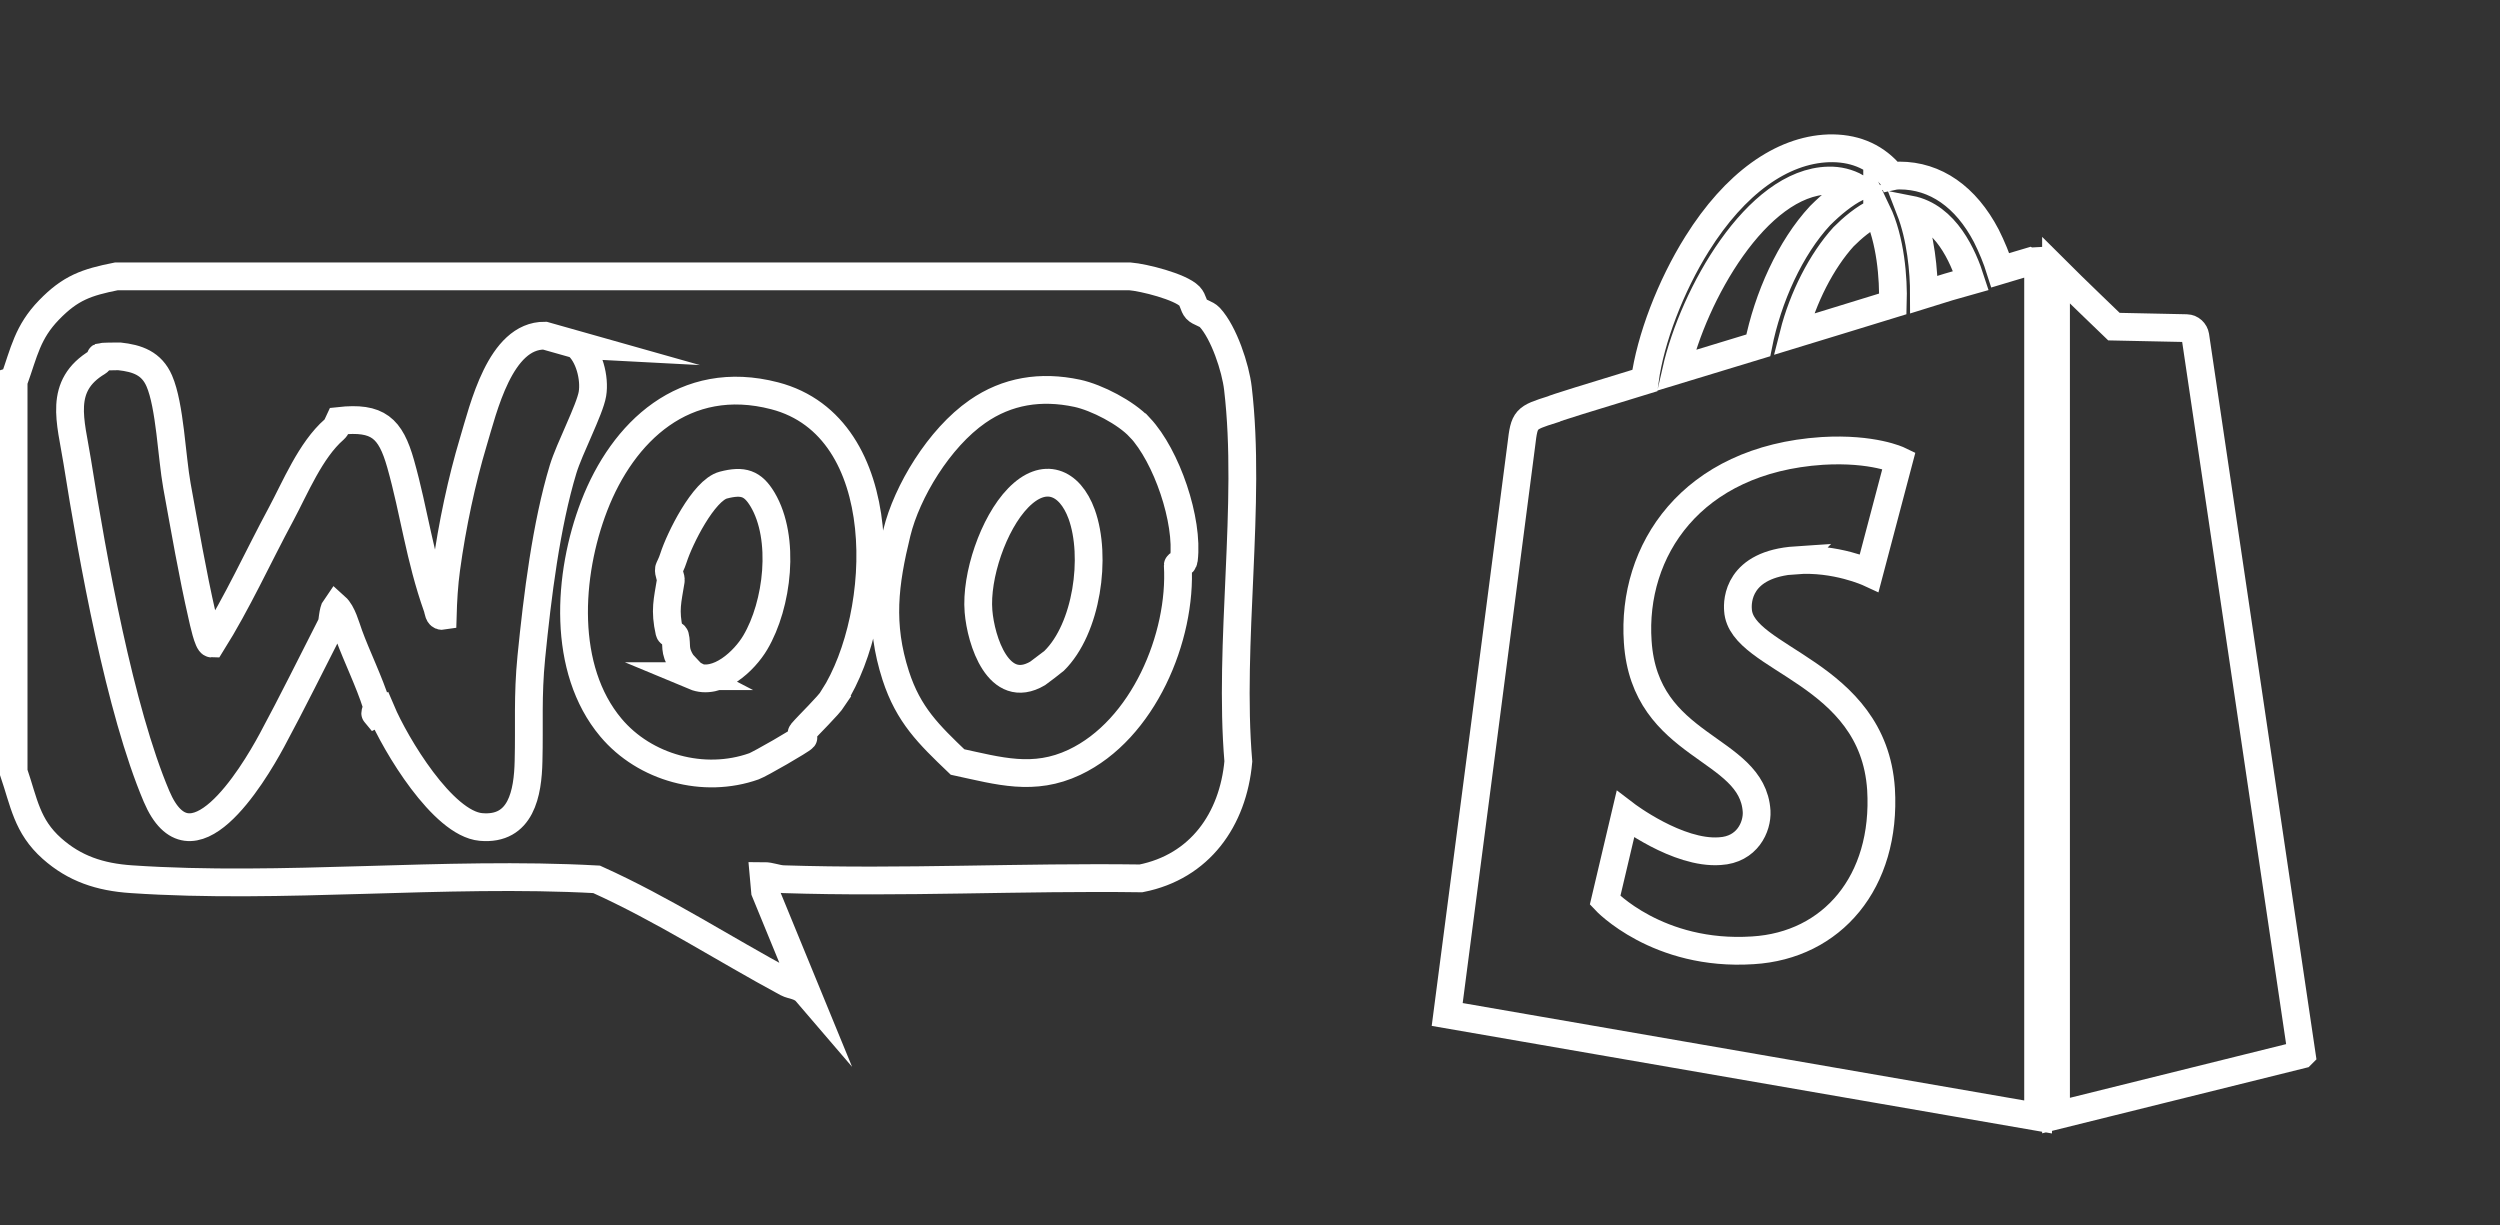 <svg xmlns="http://www.w3.org/2000/svg" id="Layer_2" data-name="Layer 2" viewBox="0 0 180.02 88.21"><rect x="0" y="0" width="180.02" height="88.21" fill="#333333" stroke="none"/><defs><style>      .cls-1, .cls-2 {        fill: none;      }      .cls-2 {        stroke: #fff;        stroke-miterlimit: 10;        stroke-width: 2px;      }    </style></defs><g id="Layer_1-2" data-name="Layer 1"><g><rect class="cls-1" width="180.02" height="88.21"></rect><g><path class="cls-2" d="M146.14,18.85c.21-.03.41-.05.62-.06v61.64l-42.55-7.38s5.17-39.63,5.34-41.04c.22-1.86.28-1.91,2.25-2.53.06-.06,2.76-.9,6.64-2.08.4-2.98,1.86-6.81,3.77-9.85,2.71-4.33,6.08-6.75,9.46-6.87,1.75-.05,3.21.51,4.33,1.74.06.11.17.17.22.28.18-.04.37-.06.56-.06,2.59,0,4.78,1.53,6.25,4.34.4.8.74,1.62,1.01,2.48,1.29-.39,2.08-.62,2.08-.62ZM129.31,40.35c2.87-.22,5.29.9,5.29.9l2.14-8.1s-1.86-.9-5.52-.68c-9.46.62-13.74,7.21-13.29,13.74.51,7.77,8.27,7.49,8.56,12.21.06,1.13-.68,2.76-2.64,2.87-3.04.23-6.81-2.65-6.81-2.65l-1.46,6.19s3.77,4.05,10.64,3.6c5.69-.34,9.63-4.9,9.23-11.6-.56-8.5-10.08-9.29-10.3-12.89-.06-.68,0-3.32,4.17-3.6ZM120.7,26.67c1.85-.56,3.88-1.18,5.91-1.8.68-3.44,2.31-7.04,4.45-9.34.84-.84,1.75-1.58,2.64-2.03-.62-.35-1.32-.52-2.03-.5-5.18.11-9.74,8.27-10.97,13.67ZM135.17,15.25c-.96.45-1.8,1.18-2.42,1.8-1.58,1.74-2.93,4.38-3.6,7.03,2.42-.73,4.9-1.52,7.15-2.2.06-1.86-.17-4.62-1.13-6.64ZM141.92,20.2c-.56-1.75-1.8-4.62-4.39-5.12.79,2.03,1.01,4.45,1.01,6.13,1.24-.39,2.36-.73,3.38-1.01ZM165.73,75.94l-17.68,4.39V19.47c1.13,1.13,4.17,4.05,4.17,4.05,0,0,4.95.11,5.24.11.31.01.57.25.62.56.06.34,7.66,51.74,7.66,51.74Z"></path><g><path class="cls-2" d="M1.01,27.39c.73-2.05.97-3.47,2.52-5.07s2.7-1.99,4.85-2.42h72.98c1,.08,3.63.74,4.3,1.43.26.27.28.71.49.94s.71.31.96.58c1.02,1.1,1.86,3.64,2.03,5.12.98,8.31-.69,18.36.03,26.86-.38,4.19-2.77,7.58-7.01,8.42-8.56-.12-17.19.34-25.75.06-.5-.02-.93-.23-1.42-.23l.1,1.11,2.98,7.26c-.42-.49-1.06-.49-1.39-.67-4.64-2.5-8.91-5.29-13.72-7.46-10.95-.6-22.64.73-33.5-.01-2.26-.15-4.09-.76-5.72-2.21-1.81-1.61-2.01-3.32-2.76-5.51v-28.19ZM41.53,24.82l-2.3-.65c-3.22-.03-4.42,5.24-5.16,7.69-.8,2.67-1.51,5.93-1.94,9.11-.15,1.09-.22,2.28-.25,3.38-.31.05-.31-.38-.39-.61-1.28-3.6-1.66-6.87-2.64-10.34-.73-2.58-1.63-3.4-4.43-3.09-.1.21-.17.45-.36.62-1.7,1.48-2.81,4.21-3.82,6.09-1.67,3.1-3.14,6.36-5,9.32-.26,0-.6-1.63-.68-1.98-.7-3.05-1.25-6.27-1.82-9.39-.37-2.04-.5-5.77-1.27-7.54-.55-1.27-1.58-1.63-2.88-1.77-.13-.01-1.29.02-1.35.04-.04.02-.06.29-.2.37-2.87,1.71-1.94,4.25-1.48,7.15,1.12,7.07,3.07,17.9,5.71,24.12,2.48,5.85,6.88-1.38,8.31-4.03s2.96-5.74,4.29-8.35c.08-.16.09-.98.3-1.27.48.43.73,1.41.96,2.04.54,1.49,1.46,3.36,1.98,5.01.08.25-.14.59-.08.66l.42-.21c1.03,2.43,4.43,8.11,7.18,8.36,2.91.26,3.38-2.45,3.43-4.74.07-2.67-.08-4.65.2-7.49.44-4.41,1.07-9.51,2.29-13.54.45-1.48,1.92-4.28,2.11-5.41s-.23-2.83-1.14-3.55ZM60.01,50.24c3.84-6.02,4.38-19.5-4.23-21.74-6.5-1.69-10.94,2.61-12.99,7.92-1.92,4.98-2.33,11.77,1.2,15.97,2.44,2.91,6.7,4.07,10.3,2.79.42-.15,3.41-1.87,3.56-2.06.04-.05-.17-.3-.12-.35.55-.64,1.89-1.91,2.29-2.52ZM82.06,30.77c-.99-1.06-3.07-2.14-4.49-2.45-2.63-.56-5.05-.17-7.18,1.31-2.77,1.92-5.09,5.78-5.81,8.73-.9,3.68-1.27,6.59-.08,10.29.92,2.83,2.37,4.23,4.45,6.22,2.97.64,5.48,1.41,8.42.02,4.95-2.34,7.74-9.01,7.44-14.19,0-.11.39,0,.44-.41.34-2.8-1.23-7.44-3.18-9.52Z"></path><path class="cls-2" d="M50.01,48.69c-.06-.03-.84-.86-.91-.96-.59-.9-.33-1.3-.49-1.92-.04-.15-.37-.13-.41-.31-.35-1.57-.13-2.25.1-3.68.04-.22-.18-.56-.13-.85,0-.05.19-.36.33-.81.43-1.35,2.16-4.86,3.59-5.23s2.12-.13,2.82,1.04c1.66,2.79,1.09,7.57-.52,10.29-.78,1.33-2.7,3.14-4.4,2.43Z"></path><path class="cls-2" d="M75.9,47.59c-.05.05-1.12.86-1.18.9-2.82,1.66-4.09-2.37-4.26-4.47-.21-2.53,1.07-6.33,2.85-8.16,1.87-1.93,3.72-1.19,4.58,1.17,1.1,3.05.38,8.24-1.99,10.56Z"></path></g></g></g></g></svg>